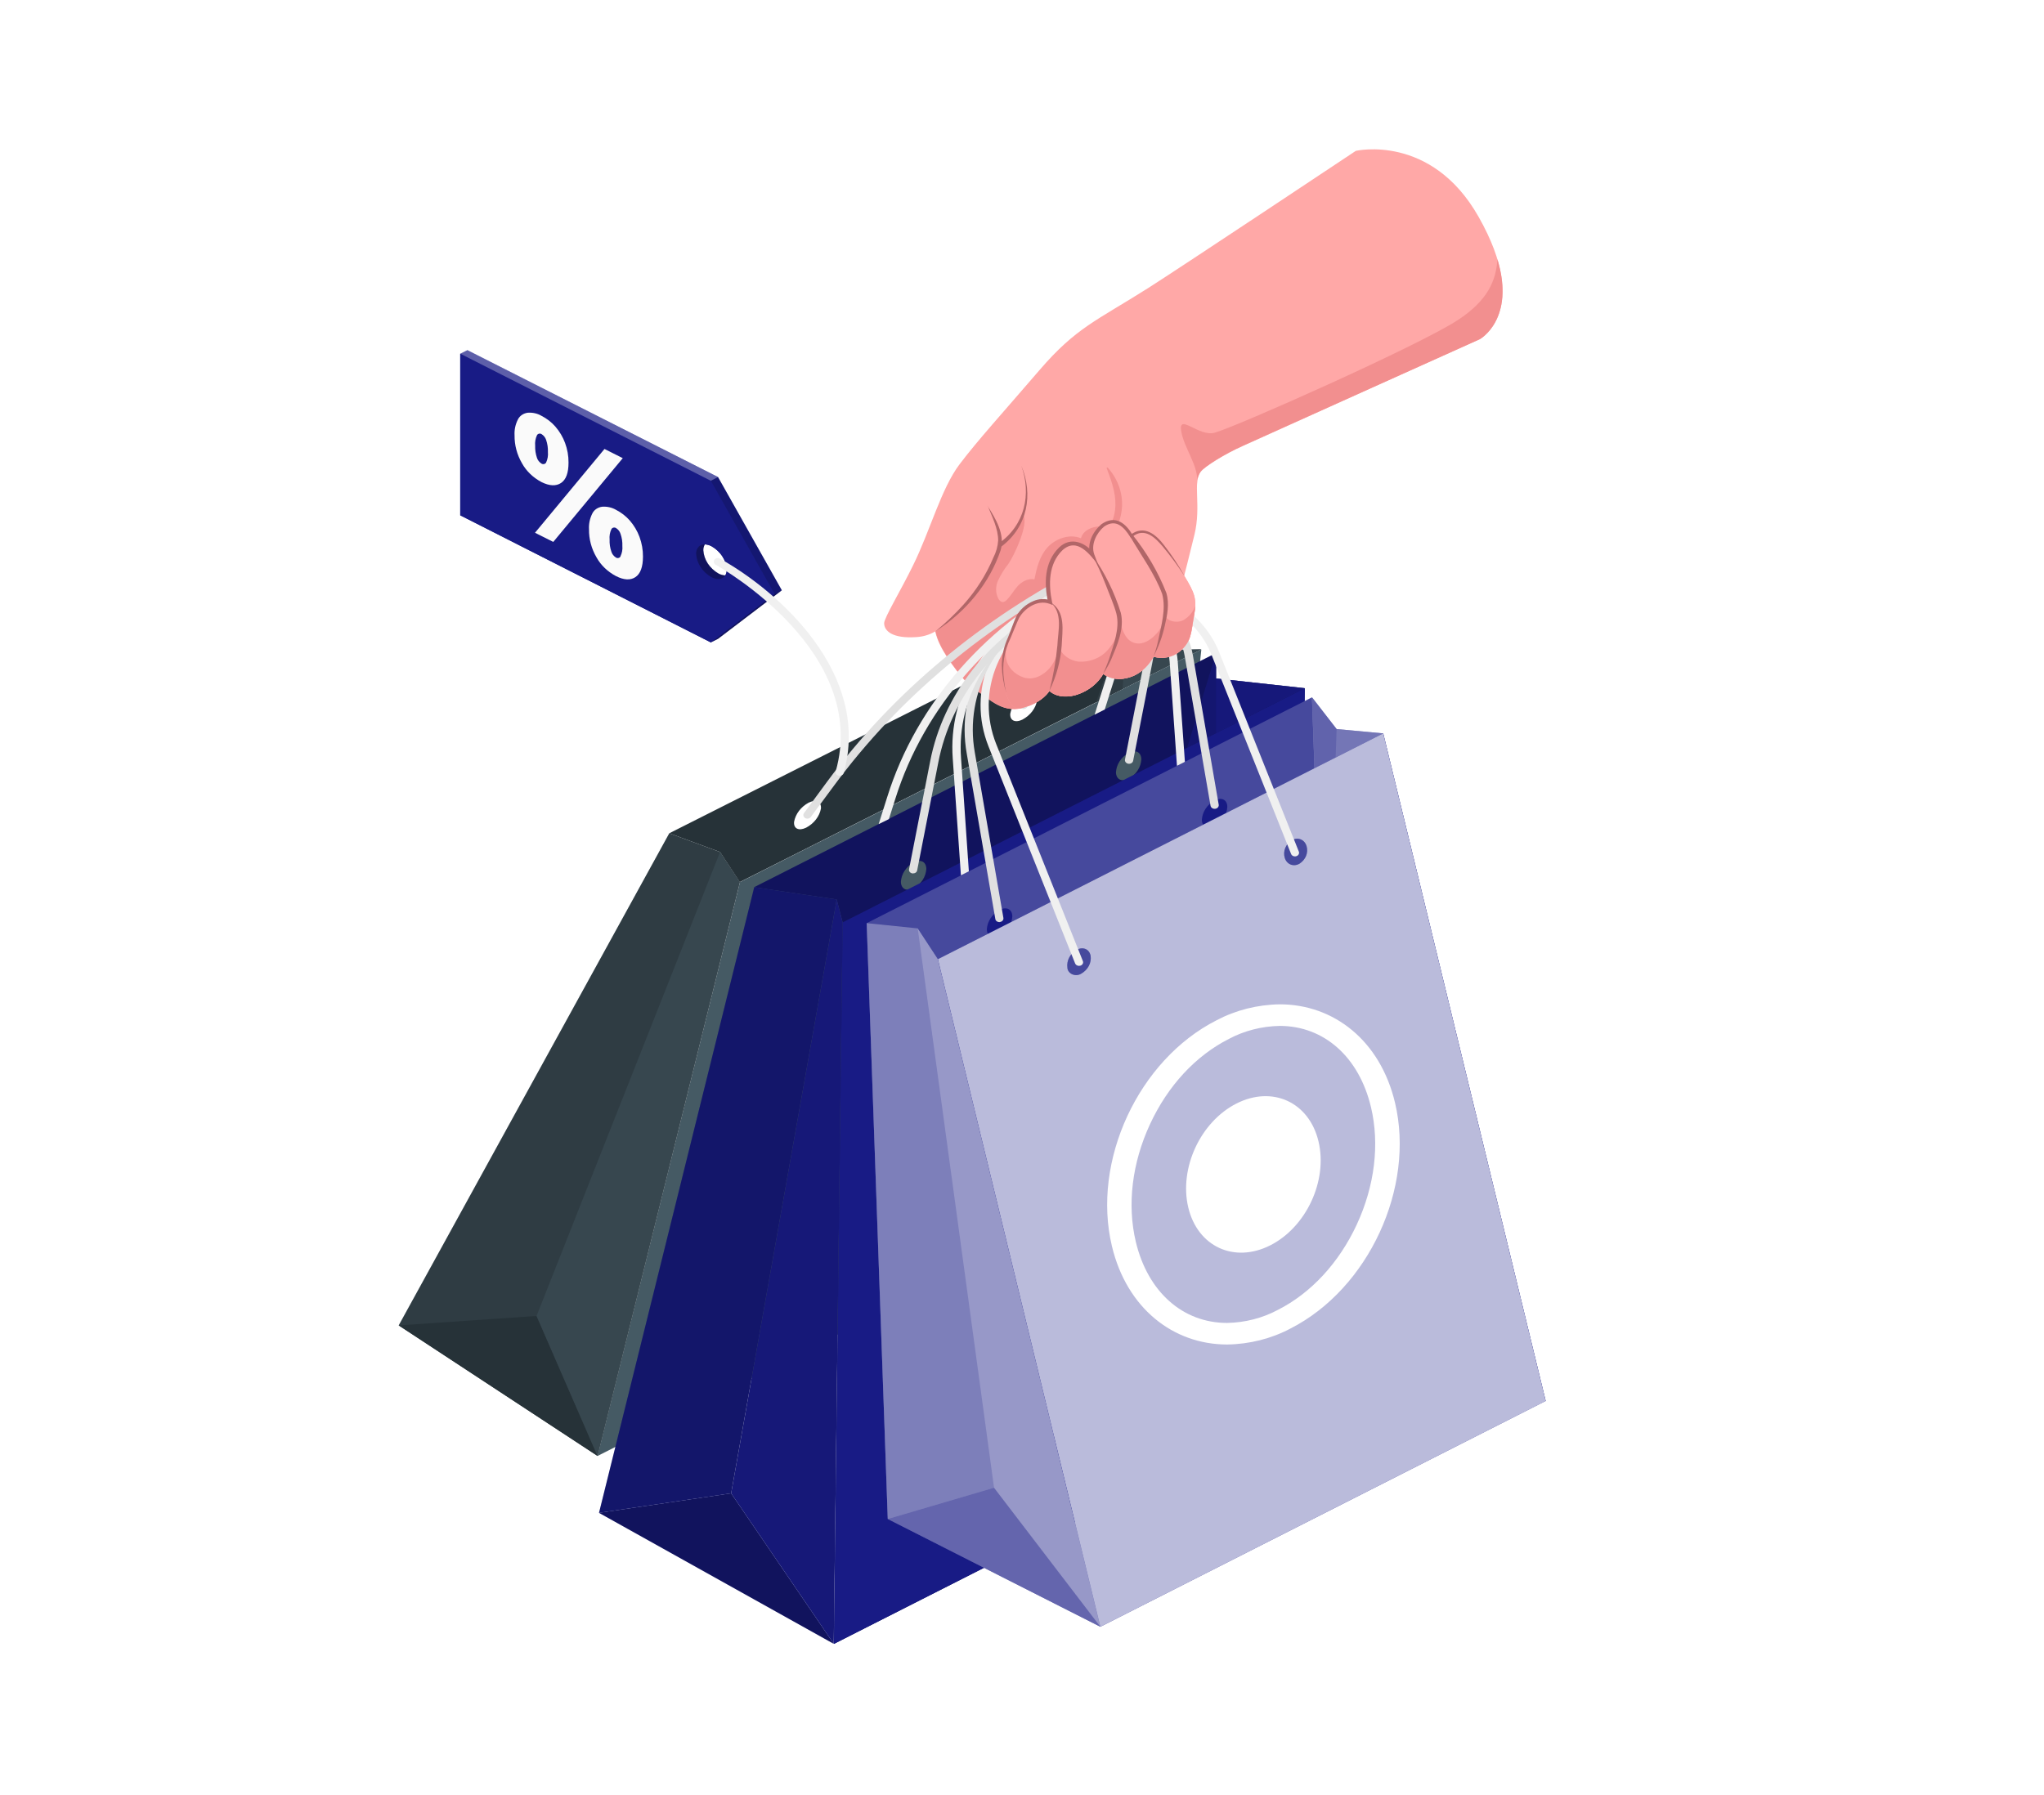 <svg width="395" height="347" viewBox="0 0 395 347" fill="none" xmlns="http://www.w3.org/2000/svg">
<g filter="url(#filter0_dd_588_3744)">
<path d="M217.534 117.75L218.514 108.09L129.339 153.068L139.143 156.691L142.958 162.506L232.134 117.521L217.534 117.75ZM155.788 151.985C154.366 152.679 153.323 152.173 153.458 150.847C153.599 150.089 153.924 149.367 154.411 148.729C154.897 148.091 155.534 147.552 156.278 147.148C157.7 146.454 158.743 146.94 158.648 148.286C158.503 149.047 158.172 149.772 157.678 150.41C157.185 151.049 156.54 151.586 155.788 151.985ZM197.603 131.089C196.181 131.783 195.13 131.283 195.233 129.951C195.376 129.194 195.702 128.472 196.189 127.834C196.675 127.196 197.311 126.657 198.053 126.252C199.483 125.558 200.534 126.044 200.423 127.39C200.284 128.148 199.96 128.87 199.473 129.507C198.986 130.144 198.348 130.682 197.603 131.082V131.089Z" fill="#263238"/>
<path d="M217.535 117.75L232.134 117.528L211.823 127.779L218.515 108.09L217.535 117.75Z" fill="#37474F"/>
<path opacity="0.15" d="M217.535 117.75L216.935 125.19L211.823 127.779L218.515 108.09L217.535 117.75Z" fill="black"/>
<path d="M142.99 162.507L115.467 273.436L221.327 219.922L232.158 117.543L142.99 162.507ZM168.721 160.425C167.354 161.119 166.264 160.536 166.264 159.162C166.309 158.413 166.555 157.683 166.982 157.033C167.409 156.383 168.005 155.831 168.721 155.421C170.08 154.727 171.178 155.297 171.178 156.685C171.125 157.431 170.872 158.156 170.44 158.8C170.007 159.444 169.407 159.989 168.689 160.391L168.721 160.425ZM210.14 139.362C208.782 140.056 207.676 139.473 207.676 138.099C207.722 137.349 207.969 136.62 208.398 135.969C208.826 135.319 209.423 134.767 210.14 134.359C211.491 133.665 212.597 134.234 212.597 135.622C212.552 136.371 212.306 137.101 211.879 137.751C211.452 138.401 210.857 138.953 210.14 139.362Z" fill="#455A64"/>
<path d="M142.959 162.505L115.467 273.42L77.049 248.193L129.339 153.066L139.135 156.689L142.959 162.505Z" fill="#37474F"/>
<path opacity="0.15" d="M142.959 162.505L115.467 273.42L77.049 248.193L129.339 153.066L139.135 156.689L142.959 162.505Z" fill="black"/>
<path d="M77.049 248.196L103.688 246.371L115.467 273.423L77.049 248.196Z" fill="#263238"/>
<path d="M103.688 246.371L139.143 156.699L142.958 162.508L115.466 273.423L103.688 246.371Z" fill="#37474F"/>
<path d="M235.017 123.15V118.223L145.747 163.492L161.689 165.866L162.835 170.307L161.16 309.753L250.43 264.476L252.144 125.024L235.017 123.15ZM176.557 163.7C175.198 164.394 174.092 163.812 174.092 162.43C174.139 161.681 174.386 160.953 174.815 160.304C175.243 159.655 175.84 159.104 176.557 158.697C177.916 158.003 179.014 158.572 179.014 159.96C178.973 160.706 178.734 161.434 178.314 162.084C177.894 162.734 177.305 163.287 176.597 163.7H176.557ZM218.111 142.527C216.752 143.221 215.654 142.638 215.654 141.257C215.7 140.507 215.947 139.778 216.374 139.128C216.801 138.478 217.396 137.926 218.111 137.516C219.47 136.822 220.568 137.398 220.568 138.786C220.528 139.532 220.288 140.26 219.868 140.91C219.448 141.56 218.86 142.114 218.151 142.527H218.111Z" fill="#181B85"/>
<path opacity="0.3" d="M235.017 123.15V118.223L145.747 163.492L161.689 165.866L162.835 170.307L161.16 309.753L250.43 264.476L252.144 125.024L235.017 123.15ZM176.557 163.7C175.198 164.394 174.092 163.812 174.092 162.43C174.139 161.681 174.386 160.953 174.815 160.304C175.243 159.655 175.84 159.104 176.557 158.697C177.916 158.003 179.014 158.572 179.014 159.96C178.973 160.706 178.734 161.434 178.314 162.084C177.894 162.734 177.305 163.287 176.597 163.7H176.557ZM218.111 142.527C216.752 143.221 215.654 142.638 215.654 141.257C215.7 140.507 215.947 139.778 216.374 139.128C216.801 138.478 217.396 137.926 218.111 137.516C219.47 136.822 220.568 137.398 220.568 138.786C220.528 139.532 220.288 140.26 219.868 140.91C219.448 141.56 218.86 142.114 218.151 142.527H218.111Z" fill="black"/>
<path d="M162.835 170.3L161.16 309.752L250.43 264.476L252.144 125.023L162.835 170.3ZM187.546 171.688C186.195 172.382 185.089 171.799 185.089 170.425C185.136 169.676 185.383 168.947 185.81 168.297C186.236 167.647 186.831 167.095 187.546 166.684C188.905 165.99 190.011 166.566 190.011 167.947C189.966 168.698 189.72 169.428 189.291 170.078C188.863 170.729 188.265 171.28 187.546 171.688ZM229.1 150.514C227.741 151.208 226.643 150.625 226.643 149.244C226.689 148.495 226.936 147.766 227.363 147.116C227.79 146.466 228.385 145.913 229.1 145.503C230.467 144.809 231.557 145.385 231.557 146.773C231.516 147.524 231.272 148.255 230.844 148.905C230.417 149.556 229.819 150.107 229.1 150.514Z" fill="#181B85"/>
<path d="M115.759 284.428L141.292 280.652L161.121 309.745L115.759 284.428Z" fill="#181B85"/>
<path opacity="0.3" d="M115.759 284.428L141.292 280.652L161.121 309.745L115.759 284.428Z" fill="black"/>
<path d="M141.292 280.654L161.69 165.859L162.835 170.301L161.121 309.746L141.292 280.654Z" fill="#181B85"/>
<path opacity="0.1" d="M141.292 280.654L161.69 165.859L162.835 170.301L161.121 309.746L141.292 280.654Z" fill="black"/>
<path d="M145.755 163.492L161.689 165.859L141.292 280.653L115.759 284.429L145.755 163.492Z" fill="#181B85"/>
<path opacity="0.2" d="M145.755 163.492L161.689 165.859L141.292 280.653L115.759 284.429L145.755 163.492Z" fill="black"/>
<path opacity="0.5" d="M235.017 118.215L229.416 136.53L252.097 125.03L235.017 123.142V118.215Z" fill="#181B85"/>
<path opacity="0.5" d="M235.018 123.141V133.689L252.097 125.028L235.018 123.141Z" fill="#181B85"/>
<path d="M298.699 262.803L267.305 133.761L258.299 132.928L253.543 126.793L257.619 241.962L298.699 262.803Z" fill="#181B85"/>
<path opacity="0.4" d="M298.699 262.803L267.305 133.761L258.299 132.928L253.543 126.793L257.619 241.962L298.699 262.803Z" fill="white"/>
<path opacity="0.2" d="M258.299 132.929L258.109 138.425L252.635 141.201L253.543 126.801L258.299 132.929Z" fill="#181B85"/>
<path d="M167.48 170.446L171.557 285.609L257.604 241.963L253.535 126.801L167.48 170.446ZM193.163 172.889C191.805 173.583 190.706 173 190.706 171.619C190.753 170.87 190.999 170.141 191.426 169.491C191.853 168.841 192.448 168.289 193.163 167.879C194.522 167.185 195.628 167.761 195.628 169.149C195.585 169.898 195.339 170.628 194.912 171.279C194.485 171.929 193.888 172.481 193.171 172.889H193.163ZM234.717 151.715C233.359 152.409 232.26 151.826 232.26 150.445C232.307 149.697 232.553 148.969 232.98 148.32C233.407 147.671 234.002 147.12 234.717 146.712C236.076 146.018 237.182 146.587 237.174 147.975C237.132 148.724 236.888 149.454 236.462 150.104C236.037 150.754 235.441 151.307 234.725 151.715H234.717Z" fill="#181B85"/>
<path opacity="0.2" d="M167.48 170.446L171.557 285.609L257.604 241.963L253.535 126.801L167.48 170.446ZM193.163 172.889C191.805 173.583 190.706 173 190.706 171.619C190.753 170.87 190.999 170.141 191.426 169.491C191.853 168.841 192.448 168.289 193.163 167.879C194.522 167.185 195.628 167.761 195.628 169.149C195.585 169.898 195.339 170.628 194.912 171.279C194.485 171.929 193.888 172.481 193.171 172.889H193.163ZM234.717 151.715C233.359 152.409 232.26 151.826 232.26 150.445C232.307 149.697 232.553 148.969 232.98 148.32C233.407 147.671 234.002 147.12 234.717 146.712C236.076 146.018 237.182 146.587 237.174 147.975C237.132 148.724 236.888 149.454 236.462 150.104C236.037 150.754 235.441 151.307 234.725 151.715H234.717Z" fill="white"/>
<path d="M167.488 170.438L177.347 171.451L181.25 177.405L212.645 306.448L171.557 285.614L167.488 170.438Z" fill="#181B85"/>
<path opacity="0.55" d="M167.488 170.438L177.347 171.451L181.25 177.405L212.645 306.448L171.557 285.614L167.488 170.438Z" fill="white"/>
<path opacity="0.2" d="M192.097 279.576L177.347 171.451L167.488 170.438L171.557 285.614L192.097 279.576Z" fill="#181B85"/>
<path opacity="0.4" d="M212.645 306.45L192.097 279.578L171.557 285.616L212.645 306.45Z" fill="#181B85"/>
<path d="M267.305 133.762L181.25 177.407L212.645 306.45L298.699 262.804L267.305 133.762ZM208.947 180.211C208.698 180.366 208.405 180.459 208.1 180.48C207.796 180.502 207.49 180.45 207.216 180.332C206.942 180.213 206.709 180.031 206.542 179.806C206.376 179.581 206.281 179.321 206.269 179.052C206.177 178.383 206.298 177.704 206.619 177.091C206.94 176.479 207.448 175.956 208.086 175.582C209.327 174.944 210.527 175.471 210.764 176.762C210.857 177.428 210.736 178.104 210.415 178.714C210.094 179.323 209.586 179.842 208.947 180.211ZM251.086 158.975C249.925 159.599 248.661 159.079 248.274 157.816C248.087 157.187 248.12 156.523 248.37 155.912C248.619 155.3 249.073 154.769 249.672 154.387C250.833 153.756 252.097 154.269 252.492 155.546C252.679 156.176 252.645 156.84 252.394 157.452C252.143 158.064 251.687 158.595 251.086 158.975Z" fill="#181B85"/>
<path opacity="0.7" d="M267.305 133.762L181.25 177.407L212.645 306.45L298.699 262.804L267.305 133.762ZM208.947 180.211C208.698 180.366 208.405 180.459 208.1 180.48C207.796 180.502 207.49 180.45 207.216 180.332C206.942 180.213 206.709 180.031 206.542 179.806C206.376 179.581 206.281 179.321 206.269 179.052C206.177 178.383 206.298 177.704 206.619 177.091C206.94 176.479 207.448 175.956 208.086 175.582C209.327 174.944 210.527 175.471 210.764 176.762C210.857 177.428 210.736 178.104 210.415 178.714C210.094 179.323 209.586 179.842 208.947 180.211ZM251.086 158.975C249.925 159.599 248.661 159.079 248.274 157.816C248.087 157.187 248.12 156.523 248.37 155.912C248.619 155.3 249.073 154.769 249.672 154.387C250.833 153.756 252.097 154.269 252.492 155.546C252.679 156.176 252.645 156.84 252.394 157.452C252.143 158.064 251.687 158.595 251.086 158.975Z" fill="white"/>
<path d="M221.903 47.664C211.854 54.028 207.96 55.298 200.842 63.585C193.724 71.871 188.992 77.041 185.429 81.754C181.866 86.466 179.717 94.69 176.447 101.283C174.077 106.141 170.861 111.422 170.861 112.463C170.861 114.011 172.56 115.461 177.031 115.149C178.354 115.085 179.632 114.706 180.728 114.052C180.933 114.957 181.251 115.839 181.676 116.683C182.861 119.209 186.661 124.407 188.692 125.517C190.722 126.628 193.432 129.917 197.484 128.855C201.537 127.794 202.769 125.517 202.769 125.517C202.769 125.517 204.484 127.377 208.094 126.274C210.308 125.542 212.125 124.101 213.182 122.242C213.182 122.242 215.022 123.886 218.238 122.936C221.453 121.985 222.922 118.938 222.922 118.938C223.788 119.186 224.713 119.224 225.601 119.047C226.488 118.87 227.305 118.484 227.963 117.932C230.277 116.009 230.119 114.462 230.735 111.082C231.352 107.702 230.838 106.606 228.839 103.288C228.839 103.288 229.787 99.673 230.83 95.335C232.181 89.721 230.443 85.217 232.023 83.204C232.813 82.177 236.724 79.734 240.239 78.18C245.801 75.646 285.98 57.561 285.98 57.561C285.98 57.561 296.021 52.009 285.712 33.868C276.571 17.774 262.012 21.16 262.012 21.16C262.012 21.16 228.002 43.799 221.903 47.664Z" fill="#FFA8A7"/>
<path d="M289.37 42.09C289.133 46.191 287.545 50.064 281.691 53.888C274.289 58.746 238.92 74.493 234.725 75.645C231.676 76.478 227.75 71.849 228.255 75.249C228.761 78.65 231.771 82.099 231.328 85.576C231.305 84.728 231.546 83.891 232.024 83.154C232.814 82.127 236.724 79.684 240.24 78.129C245.801 75.645 285.981 57.559 285.981 57.559C285.981 57.559 292.885 53.735 289.37 42.09Z" fill="#F28F8F"/>
<path d="M221.2 116.232C221.973 113.837 222.278 111.345 222.101 108.861C221.841 105.157 220.706 101.541 218.767 98.243C217.748 96.494 216.397 94.738 214.312 94.01C212.226 93.281 209.35 94.121 208.9 96.05C206.664 95.106 203.868 96.161 202.359 97.889C200.85 99.617 200.329 101.845 199.902 103.989C198.67 103.733 197.429 104.447 196.639 105.322C195.849 106.196 195.32 107.237 194.459 108.056C194.323 108.201 194.142 108.307 193.938 108.362C193.511 108.445 193.148 108.098 192.942 107.758C192.66 107.2 192.509 106.597 192.498 105.987C192.487 105.376 192.617 104.77 192.879 104.205C193.405 103.078 194.07 102.005 194.862 101.005C195.913 99.527 198.851 93.371 197.761 91.539C195.913 95.585 193.629 96.682 193.258 97.702C190.509 105.336 186.938 109.417 180.8 114.052C181.005 114.958 181.326 115.84 181.756 116.683C182.933 119.209 186.733 124.407 188.763 125.517C190.793 126.628 193.503 129.917 197.564 128.855C201.624 127.794 202.841 125.517 202.841 125.517C202.841 125.517 204.555 127.377 208.165 126.274C210.382 125.545 212.2 124.103 213.253 122.242C213.82 122.667 214.494 122.967 215.219 123.118C215.945 123.269 216.7 123.266 217.424 123.109C219.064 120.994 220.337 118.676 221.2 116.232Z" fill="#F28F8F"/>
<path d="M214.09 82.408C213.964 82.255 213.821 82.408 213.877 82.533C214.746 84.844 215.607 87.175 215.551 89.639C215.535 90.725 215.316 91.801 214.904 92.825C214.704 93.305 214.458 93.769 214.169 94.213C213.751 94.688 213.398 95.205 213.118 95.753C212.984 96.177 213.537 96.385 213.908 96.288C214.532 96.121 214.943 95.358 215.251 94.9C215.565 94.419 215.829 93.915 216.041 93.394C216.503 92.279 216.77 91.109 216.831 89.924C216.962 87.212 215.99 84.548 214.09 82.408Z" fill="#F28F8F"/>
<path d="M190.848 89.789C192.428 92.308 194.245 95.285 193.384 98.325C191.254 104.646 186.812 110.173 180.744 114.051C182.704 112.455 184.521 110.729 186.179 108.888C188.645 106.135 190.599 103.058 191.97 99.769C192.504 98.734 192.818 97.621 192.894 96.486C192.894 94.168 191.749 91.961 190.88 89.789H190.848Z" fill="#B16668"/>
<path d="M197.398 82.078C199.649 87.54 198.677 93.779 193.448 97.7L192.887 97.117C198.124 93.557 199.309 87.45 197.39 82.078H197.398Z" fill="#B16668"/>
<path d="M208.512 178.697C208.349 178.696 208.19 178.651 208.057 178.568C207.924 178.484 207.823 178.367 207.769 178.232L191.029 136.279C188.922 130.992 188.98 125.225 191.196 119.972C193.411 114.719 197.644 110.311 203.164 107.506C206.024 106.056 209.213 105.178 212.504 104.933C215.795 104.689 219.107 105.085 222.204 106.093C225.301 107.101 228.107 108.696 230.422 110.764C232.738 112.833 234.506 115.325 235.601 118.062L250.998 156.614C251.067 156.787 251.055 156.978 250.964 157.144C250.873 157.31 250.71 157.438 250.512 157.498C250.314 157.559 250.097 157.548 249.908 157.468C249.719 157.388 249.574 157.246 249.505 157.072L234.108 118.52C233.09 115.975 231.446 113.659 229.293 111.736C227.141 109.813 224.532 108.331 221.653 107.394C218.775 106.457 215.696 106.089 212.637 106.316C209.578 106.543 206.613 107.359 203.954 108.707C198.754 111.352 194.767 115.506 192.679 120.456C190.591 125.405 190.533 130.838 192.514 135.821L209.262 177.774C209.297 177.86 209.312 177.952 209.306 178.044C209.301 178.135 209.274 178.225 209.229 178.308C209.183 178.39 209.119 178.464 209.041 178.525C208.963 178.586 208.872 178.632 208.773 178.662C208.689 178.688 208.601 178.699 208.512 178.697Z" fill="#F0F0F0"/>
<path d="M193.139 170.245C192.948 170.247 192.763 170.188 192.618 170.08C192.473 169.971 192.377 169.821 192.349 169.655L186.819 137.641C185.756 131.681 186.779 125.579 189.753 120.142C192.727 114.705 197.511 110.19 203.472 107.195C206.032 105.898 208.913 105.168 211.866 105.07C214.819 104.972 217.755 105.508 220.419 106.632C223.083 107.756 225.395 109.434 227.154 111.52C228.913 113.606 230.066 116.038 230.513 118.604L235.514 147.537C235.53 147.628 235.525 147.721 235.499 147.811C235.474 147.9 235.429 147.984 235.367 148.059C235.304 148.133 235.226 148.195 235.136 148.243C235.046 148.29 234.946 148.322 234.843 148.335C234.739 148.349 234.633 148.345 234.531 148.322C234.43 148.3 234.334 148.261 234.249 148.206C234.165 148.151 234.094 148.082 234.04 148.003C233.986 147.924 233.95 147.837 233.934 147.746L228.941 118.813C228.532 116.471 227.478 114.251 225.872 112.348C224.265 110.444 222.155 108.913 219.723 107.888C217.291 106.862 214.611 106.373 211.916 106.463C209.22 106.553 206.59 107.219 204.254 108.403C198.576 111.259 194.019 115.56 191.184 120.74C188.349 125.92 187.369 131.733 188.375 137.412L193.905 169.426C193.921 169.516 193.916 169.608 193.891 169.697C193.866 169.786 193.822 169.869 193.76 169.943C193.698 170.016 193.621 170.078 193.532 170.125C193.443 170.172 193.344 170.204 193.241 170.217L193.139 170.245Z" fill="#E0E0E0"/>
<path d="M228.981 139.257L227.448 140.034L226.034 119.908C225.868 117.675 225.058 115.516 223.68 113.634C222.302 111.752 220.401 110.209 218.157 109.151C215.913 108.092 213.399 107.553 210.852 107.583C208.305 107.613 205.809 108.213 203.598 109.325C197.804 112.239 193.056 116.524 189.896 121.692C186.735 126.859 185.289 132.702 185.721 138.556L187.23 160.424L185.697 161.201L184.117 138.618C183.666 132.504 185.177 126.401 188.477 121.004C191.777 115.606 196.734 111.129 202.785 108.082C205.229 106.851 207.99 106.188 210.807 106.154C213.624 106.12 216.405 106.717 218.887 107.888C221.369 109.059 223.47 110.767 224.993 112.849C226.516 114.931 227.41 117.32 227.591 119.79L228.981 139.257Z" fill="#F0F0F0"/>
<path d="M176.447 160.826H176.312C176.21 160.81 176.112 160.777 176.025 160.727C175.937 160.678 175.862 160.615 175.802 160.54C175.743 160.465 175.701 160.381 175.679 160.292C175.656 160.203 175.654 160.111 175.672 160.021L179.757 139.145C181.001 132.734 183.841 126.644 188.074 121.309C192.308 115.974 197.83 111.526 204.247 108.283C206.298 107.24 208.644 106.732 211.012 106.818C213.38 106.905 215.671 107.582 217.616 108.772C219.561 109.961 221.08 111.613 221.995 113.534C222.909 115.454 223.182 117.564 222.78 119.616L218.98 139.048C218.946 139.232 218.829 139.397 218.657 139.505C218.484 139.614 218.269 139.658 218.06 139.628C217.85 139.597 217.663 139.495 217.539 139.343C217.416 139.192 217.366 139.003 217.4 138.819L221.2 119.366C221.551 117.576 221.313 115.734 220.516 114.058C219.718 112.381 218.394 110.939 216.697 109.9C215 108.861 213.002 108.268 210.935 108.191C208.869 108.113 206.82 108.555 205.029 109.463C198.82 112.61 193.476 116.92 189.38 122.088C185.284 127.255 182.535 133.153 181.329 139.36L177.244 160.236C177.216 160.403 177.119 160.554 176.972 160.663C176.825 160.772 176.638 160.829 176.447 160.826Z" fill="#E0E0E0"/>
<path d="M219.565 109.916L213.49 129.139L211.531 130.132L218.04 109.541C218.326 108.641 218.3 107.688 217.966 106.801C217.632 105.915 217.005 105.136 216.165 104.564C215.325 103.993 214.31 103.653 213.249 103.59C212.189 103.527 211.131 103.743 210.211 104.211C191.96 113.427 178.59 128.602 173.01 146.434L171.778 150.327L169.803 151.292L171.462 146.038C177.154 127.866 190.782 112.403 209.382 103.01C210.574 102.404 211.944 102.124 213.318 102.205C214.692 102.287 216.008 102.726 217.096 103.467C218.185 104.208 218.997 105.217 219.43 106.366C219.863 107.514 219.896 108.75 219.525 109.916H219.565Z" fill="#F0F0F0"/>
<path d="M156.033 150.243C155.881 150.243 155.733 150.205 155.606 150.132C155.43 150.033 155.307 149.876 155.262 149.697C155.218 149.517 155.256 149.329 155.369 149.175L159.817 143.13C172.515 125.897 189.679 111.552 209.903 101.268C210.657 100.888 211.535 100.742 212.395 100.852C213.256 100.962 214.049 101.323 214.649 101.876C215.249 102.429 215.62 103.143 215.703 103.904C215.787 104.664 215.577 105.427 215.109 106.07L198.432 128.764C198.314 128.908 198.137 129.007 197.938 129.04C197.74 129.073 197.534 129.038 197.364 128.942C197.194 128.846 197.072 128.696 197.024 128.524C196.975 128.351 197.004 128.169 197.105 128.015L213.782 105.321C214.06 104.939 214.185 104.486 214.136 104.034C214.087 103.583 213.867 103.158 213.511 102.83C213.155 102.501 212.684 102.287 212.173 102.221C211.662 102.156 211.141 102.243 210.693 102.468C190.691 112.643 173.717 126.834 161.16 143.879L156.696 149.903C156.628 150.005 156.531 150.09 156.415 150.149C156.299 150.209 156.167 150.241 156.033 150.243Z" fill="#E0E0E0"/>
<path d="M197.5 128.854C201.584 127.785 202.785 125.516 202.785 125.516C202.785 125.516 204.499 127.376 208.11 126.272C210.324 125.54 212.141 124.1 213.197 122.24C213.197 122.24 215.038 123.885 218.253 122.934C221.469 121.983 222.938 118.937 222.938 118.937C223.803 119.185 224.729 119.222 225.616 119.045C226.504 118.868 227.32 118.483 227.978 117.93C230.293 116.008 230.135 114.46 230.751 111.08C231.367 107.701 230.854 106.604 228.855 103.287C226.706 99.817 223.673 95.493 221.745 94.959C221.197 94.807 220.611 94.791 220.054 94.914C219.496 95.036 218.988 95.292 218.585 95.653C218.118 94.899 217.545 94.199 216.879 93.571C215.717 92.551 213.577 92.703 212.234 94.466C210.891 96.229 210.527 97.936 211.033 99.324C208.837 96.652 206.546 96.548 204.768 98.339C202.991 100.129 201.782 103.488 202.872 108.471C200.502 107.534 197.508 109.429 196.473 111.656C195.438 113.884 193.629 118.937 193.629 118.937C193.629 118.937 193.408 129.916 197.5 128.854Z" fill="#FFA8A7"/>
<path d="M230.735 111.039C230.859 110.392 230.938 109.738 230.972 109.082C230.614 110.255 229.768 111.268 228.602 111.92C227.315 112.517 225.355 112.052 225.079 110.796C225.018 112.244 224.38 113.627 223.278 114.703C222.322 115.724 220.908 116.64 219.438 116.327C217.716 115.967 217.013 114.204 216.586 112.698C216.183 114.511 215.31 116.219 214.035 117.688C213.391 118.417 212.557 118.999 211.602 119.385C210.648 119.77 209.601 119.947 208.552 119.901C206.474 119.714 204.547 118.118 204.602 116.279C204.613 118.02 203.999 119.72 202.848 121.137C201.64 122.525 199.688 123.607 197.761 122.927C196.847 122.616 196.048 122.089 195.453 121.404C194.858 120.72 194.489 119.904 194.387 119.048C194.394 118.401 194.358 117.755 194.277 117.112C193.898 118.132 193.637 118.854 193.637 118.854C193.637 118.854 193.384 129.958 197.46 128.875C201.537 127.792 202.746 125.537 202.746 125.537C202.746 125.537 204.46 127.397 208.07 126.293C210.284 125.561 212.102 124.121 213.158 122.261C213.158 122.261 214.998 123.906 218.214 122.955C221.429 122.004 222.898 118.958 222.898 118.958C223.764 119.206 224.689 119.244 225.577 119.066C226.464 118.889 227.281 118.504 227.939 117.951C230.277 115.973 230.119 114.426 230.735 111.039Z" fill="#F28F8F"/>
<path d="M218.712 95.195C221.55 98.698 223.801 102.54 225.395 106.605C226.019 108.687 225.577 110.88 225.095 112.941C224.639 114.996 223.91 116.997 222.922 118.902C223.285 117.915 223.578 116.909 223.799 115.89C224.4 112.934 225.379 109.769 224.589 106.806C223.143 102.899 220.529 99.359 218.396 95.702L218.712 95.195Z" fill="#B16668"/>
<path d="M211.065 99.242C213.514 102.727 215.377 106.504 216.595 110.457C217.329 113.552 215.907 116.655 214.714 119.514C214.269 120.467 213.755 121.395 213.174 122.29C213.585 121.339 213.964 120.388 214.319 119.417C215.188 116.641 216.444 113.497 215.749 110.652C215.323 108.972 214.256 106.571 213.632 104.905C212.893 102.986 212.033 101.105 211.057 99.27L211.065 99.242Z" fill="#B16668"/>
<path d="M202.903 108.367C206.063 110.13 205.273 114.002 205.171 116.799C204.945 119.801 204.143 122.748 202.801 125.516C203.551 122.625 204.066 119.692 204.341 116.737C204.436 113.961 205.503 110.491 202.935 108.367H202.903Z" fill="#B16668"/>
<path d="M228.84 103.253C227.574 101.3 226.178 99.413 224.661 97.604C223.231 95.917 221.169 93.856 218.83 95.758L218.554 96.007L218.364 95.709C217.242 93.953 215.686 92.17 213.356 93.794C211.831 95.078 210.812 97.264 211.444 99.11L212.234 101.192C210.654 99.255 208.173 95.723 205.298 98.374C202.588 101.025 202.627 104.988 203.299 108.326L203.433 108.951L202.77 108.694C200.4 107.861 197.903 109.686 196.924 111.47C196.489 112.351 195.691 114.412 195.288 115.328C194.053 117.861 193.617 120.64 194.024 123.372C194.112 124.289 194.268 125.2 194.49 126.099C193.945 124.312 193.643 122.474 193.59 120.624C193.596 118.758 194.009 116.912 194.806 115.183C195.194 114.211 195.936 112.164 196.347 111.241C197.018 109.895 198.218 108.806 199.728 108.173C200.247 107.947 200.814 107.819 201.393 107.799C201.971 107.779 202.548 107.866 203.086 108.055L202.548 108.423C201.758 104.884 201.758 100.671 204.674 97.819C206.941 95.64 209.824 96.896 211.412 99.006L210.709 99.318C209.998 97.139 211.112 94.793 212.905 93.287C215.639 91.434 217.645 93.287 218.901 95.459L218.427 95.411C221.106 93.329 223.436 95.362 224.977 97.409C226.422 99.275 227.72 101.225 228.863 103.246L228.84 103.253Z" fill="#B16668"/>
<path d="M269.58 205.135C266.728 193.163 257.785 186.133 247.31 186.133C243.003 186.197 238.793 187.26 235.104 189.214C219.992 196.883 210.93 216.433 214.88 232.888C217.74 244.852 226.683 251.889 237.158 251.889C241.465 251.825 245.676 250.762 249.364 248.808C264.445 241.139 273.506 221.589 269.58 205.135ZM262.201 228.689C258.773 236.087 253.353 241.951 246.954 245.192C243.992 246.785 240.6 247.657 237.127 247.718C228.563 247.718 221.801 241.708 219.494 232.034C217.788 224.879 218.759 216.815 222.227 209.326C225.695 201.838 231.075 196.071 237.474 192.823C240.442 191.235 243.836 190.366 247.31 190.304C255.873 190.304 262.628 196.314 264.935 205.988C266.641 213.143 265.669 221.201 262.201 228.689ZM238.944 205.308C231.992 208.834 227.829 217.8 229.63 225.392C231.431 232.985 238.533 236.24 245.485 232.714C252.437 229.189 256.608 220.222 254.799 212.63C252.99 205.037 245.896 201.782 238.944 205.308Z" fill="white"/>
<path d="M88.939 60.378V91.608L137.365 116.175L138.756 115.481L151.088 106.098L138.756 84.21L90.329 59.684L88.939 60.378ZM140.162 103.225C139.708 103.201 139.266 103.082 138.874 102.878C138.014 102.382 137.298 101.716 136.785 100.932C136.272 100.148 135.975 99.27 135.92 98.367C135.909 97.975 136.01 97.586 136.212 97.236C136.662 97.254 137.099 97.371 137.484 97.576C138.347 98.068 139.065 98.733 139.58 99.516C140.095 100.299 140.392 101.177 140.446 102.08C140.462 102.472 140.364 102.861 140.162 103.211V103.225Z" fill="#181B85"/>
<path d="M88.939 60.379V91.609L137.365 116.177L149.697 106.794L137.365 84.898L88.939 60.379ZM134.529 99.076C134.529 97.425 135.857 96.751 137.484 97.577C138.347 98.07 139.065 98.734 139.58 99.517C140.095 100.3 140.392 101.179 140.446 102.081C140.446 103.747 139.127 104.42 137.484 103.58C136.622 103.085 135.905 102.417 135.391 101.632C134.878 100.847 134.582 99.967 134.529 99.062V99.076Z" fill="#181B85"/>
<g opacity="0.3">
<path d="M134.529 99.06C134.585 99.962 134.881 100.84 135.395 101.622C135.908 102.405 136.624 103.07 137.484 103.564C138.677 104.168 139.688 103.988 140.162 103.211C139.707 103.189 139.265 103.07 138.874 102.864C138.013 102.368 137.296 101.702 136.781 100.918C136.267 100.135 135.969 99.256 135.912 98.353C135.902 97.962 136.006 97.575 136.212 97.228C136.008 97.219 135.803 97.247 135.612 97.31C135.42 97.374 135.245 97.471 135.098 97.596C134.898 97.795 134.745 98.027 134.647 98.278C134.55 98.53 134.51 98.795 134.529 99.06Z" fill="black"/>
</g>
<g opacity="0.3">
<path d="M88.939 60.364L90.329 59.656L138.756 84.224L137.365 84.932L88.939 60.364Z" fill="white"/>
</g>
<g opacity="0.15">
<path d="M137.365 84.93L149.697 106.819L151.088 106.118L138.756 84.223L137.365 84.93Z" fill="black"/>
</g>
<g opacity="0.3">
<path d="M149.697 106.822L137.365 116.205L138.756 115.497L151.088 106.121L149.697 106.822Z" fill="black"/>
</g>
<path d="M108.412 85.362C109.387 84.718 109.871 83.4 109.866 81.406C109.876 80.117 109.649 78.835 109.194 77.609C108.776 76.478 108.146 75.416 107.33 74.466C106.599 73.626 105.69 72.919 104.652 72.384C103.864 71.919 102.919 71.706 101.974 71.78C101.569 71.837 101.186 71.982 100.861 72.201C100.536 72.42 100.277 72.707 100.109 73.036C99.605 74.008 99.375 75.072 99.438 76.138C99.41 78.029 99.909 79.897 100.892 81.579C101.723 83.075 103.029 84.328 104.652 85.188C106.185 85.942 107.438 86 108.412 85.362ZM103.767 80.504C103.506 79.737 103.388 78.937 103.42 78.137C103.355 77.454 103.474 76.767 103.767 76.131C103.802 76.06 103.854 75.996 103.92 75.945C103.986 75.894 104.065 75.856 104.149 75.835C104.234 75.814 104.323 75.809 104.41 75.822C104.497 75.835 104.58 75.865 104.652 75.909C105.081 76.184 105.393 76.578 105.537 77.027C105.798 77.793 105.916 78.593 105.884 79.393C105.949 80.076 105.83 80.763 105.537 81.399C105.502 81.47 105.45 81.534 105.384 81.585C105.318 81.636 105.239 81.674 105.155 81.695C105.07 81.716 104.981 81.721 104.894 81.708C104.807 81.695 104.724 81.665 104.652 81.621C104.223 81.346 103.911 80.953 103.767 80.504ZM123.58 95.772C123.162 94.64 122.532 93.578 121.716 92.628C120.984 91.788 120.075 91.082 119.038 90.546C118.247 90.088 117.303 89.877 116.36 89.949C115.955 90.005 115.573 90.148 115.248 90.366C114.922 90.584 114.664 90.87 114.495 91.198C113.992 92.172 113.762 93.239 113.824 94.307C113.795 96.196 114.294 98.062 115.277 99.741C116.107 101.24 117.413 102.496 119.038 103.357C120.57 104.134 121.821 104.201 122.79 103.558C123.759 102.915 124.247 101.594 124.252 99.595C124.262 98.297 124.035 97.007 123.58 95.772ZM119.915 99.547C119.883 99.619 119.833 99.685 119.768 99.737C119.703 99.79 119.625 99.829 119.541 99.851C119.456 99.873 119.366 99.878 119.279 99.865C119.192 99.852 119.109 99.822 119.038 99.776C118.603 99.503 118.29 99.106 118.153 98.652C117.887 97.888 117.769 97.09 117.805 96.292C117.737 95.609 117.856 94.921 118.153 94.286C118.188 94.215 118.24 94.151 118.306 94.1C118.372 94.049 118.451 94.011 118.535 93.99C118.62 93.969 118.709 93.965 118.796 93.977C118.883 93.99 118.966 94.02 119.038 94.064C119.47 94.335 119.78 94.731 119.915 95.182C120.184 95.945 120.304 96.743 120.27 97.541C120.333 98.214 120.211 98.889 119.915 99.512V99.547ZM116.818 78.782L103.388 94.98L106.919 96.75L120.349 80.559L116.818 78.782Z" fill="#FAFAFA"/>
<path d="M162.274 141.944H162.077C161.873 141.9 161.699 141.787 161.591 141.629C161.482 141.472 161.45 141.283 161.5 141.105C168.017 118.098 139.546 101.852 138.329 101.172C138.236 101.125 138.155 101.062 138.09 100.987C138.025 100.912 137.979 100.826 137.953 100.734C137.928 100.643 137.924 100.548 137.941 100.455C137.959 100.362 137.998 100.273 138.056 100.194C138.114 100.114 138.19 100.046 138.279 99.994C138.368 99.941 138.468 99.905 138.573 99.887C138.679 99.87 138.787 99.871 138.892 99.891C138.997 99.912 139.095 99.951 139.182 100.006C150.59 106.391 168.412 122.304 163.04 141.438C162.994 141.584 162.893 141.713 162.755 141.805C162.616 141.896 162.447 141.945 162.274 141.944Z" fill="#F0F0F0"/>
</g>
<defs>
<filter id="filter0_dd_588_3744" x="-4" y="0" width="403" height="355" filterUnits="userSpaceOnUse" colorInterpolationFilters="sRGB">
<feFlood floodOpacity="0" result="BackgroundImageFix"/>
<feColorMatrix in="SourceAlpha" type="matrix" values="0 0 0 0 0 0 0 0 0 0 0 0 0 0 0 0 0 0 127 0" result="hardAlpha"/>
<feOffset dy="4"/>
<feGaussianBlur stdDeviation="2"/>
<feComposite in2="hardAlpha" operator="out"/>
<feColorMatrix type="matrix" values="0 0 0 0 0 0 0 0 0 0 0 0 0 0 0 0 0 0 0.25 0"/>
<feBlend mode="normal" in2="BackgroundImageFix" result="effect1_dropShadow_588_3744"/>
<feColorMatrix in="SourceAlpha" type="matrix" values="0 0 0 0 0 0 0 0 0 0 0 0 0 0 0 0 0 0 127 0" result="hardAlpha"/>
<feOffset dy="4"/>
<feGaussianBlur stdDeviation="2"/>
<feComposite in2="hardAlpha" operator="out"/>
<feColorMatrix type="matrix" values="0 0 0 0 0 0 0 0 0 0 0 0 0 0 0 0 0 0 0.25 0"/>
<feBlend mode="normal" in2="effect1_dropShadow_588_3744" result="effect2_dropShadow_588_3744"/>
<feBlend mode="normal" in="SourceGraphic" in2="effect2_dropShadow_588_3744" result="shape"/>
</filter>
</defs>
</svg>
